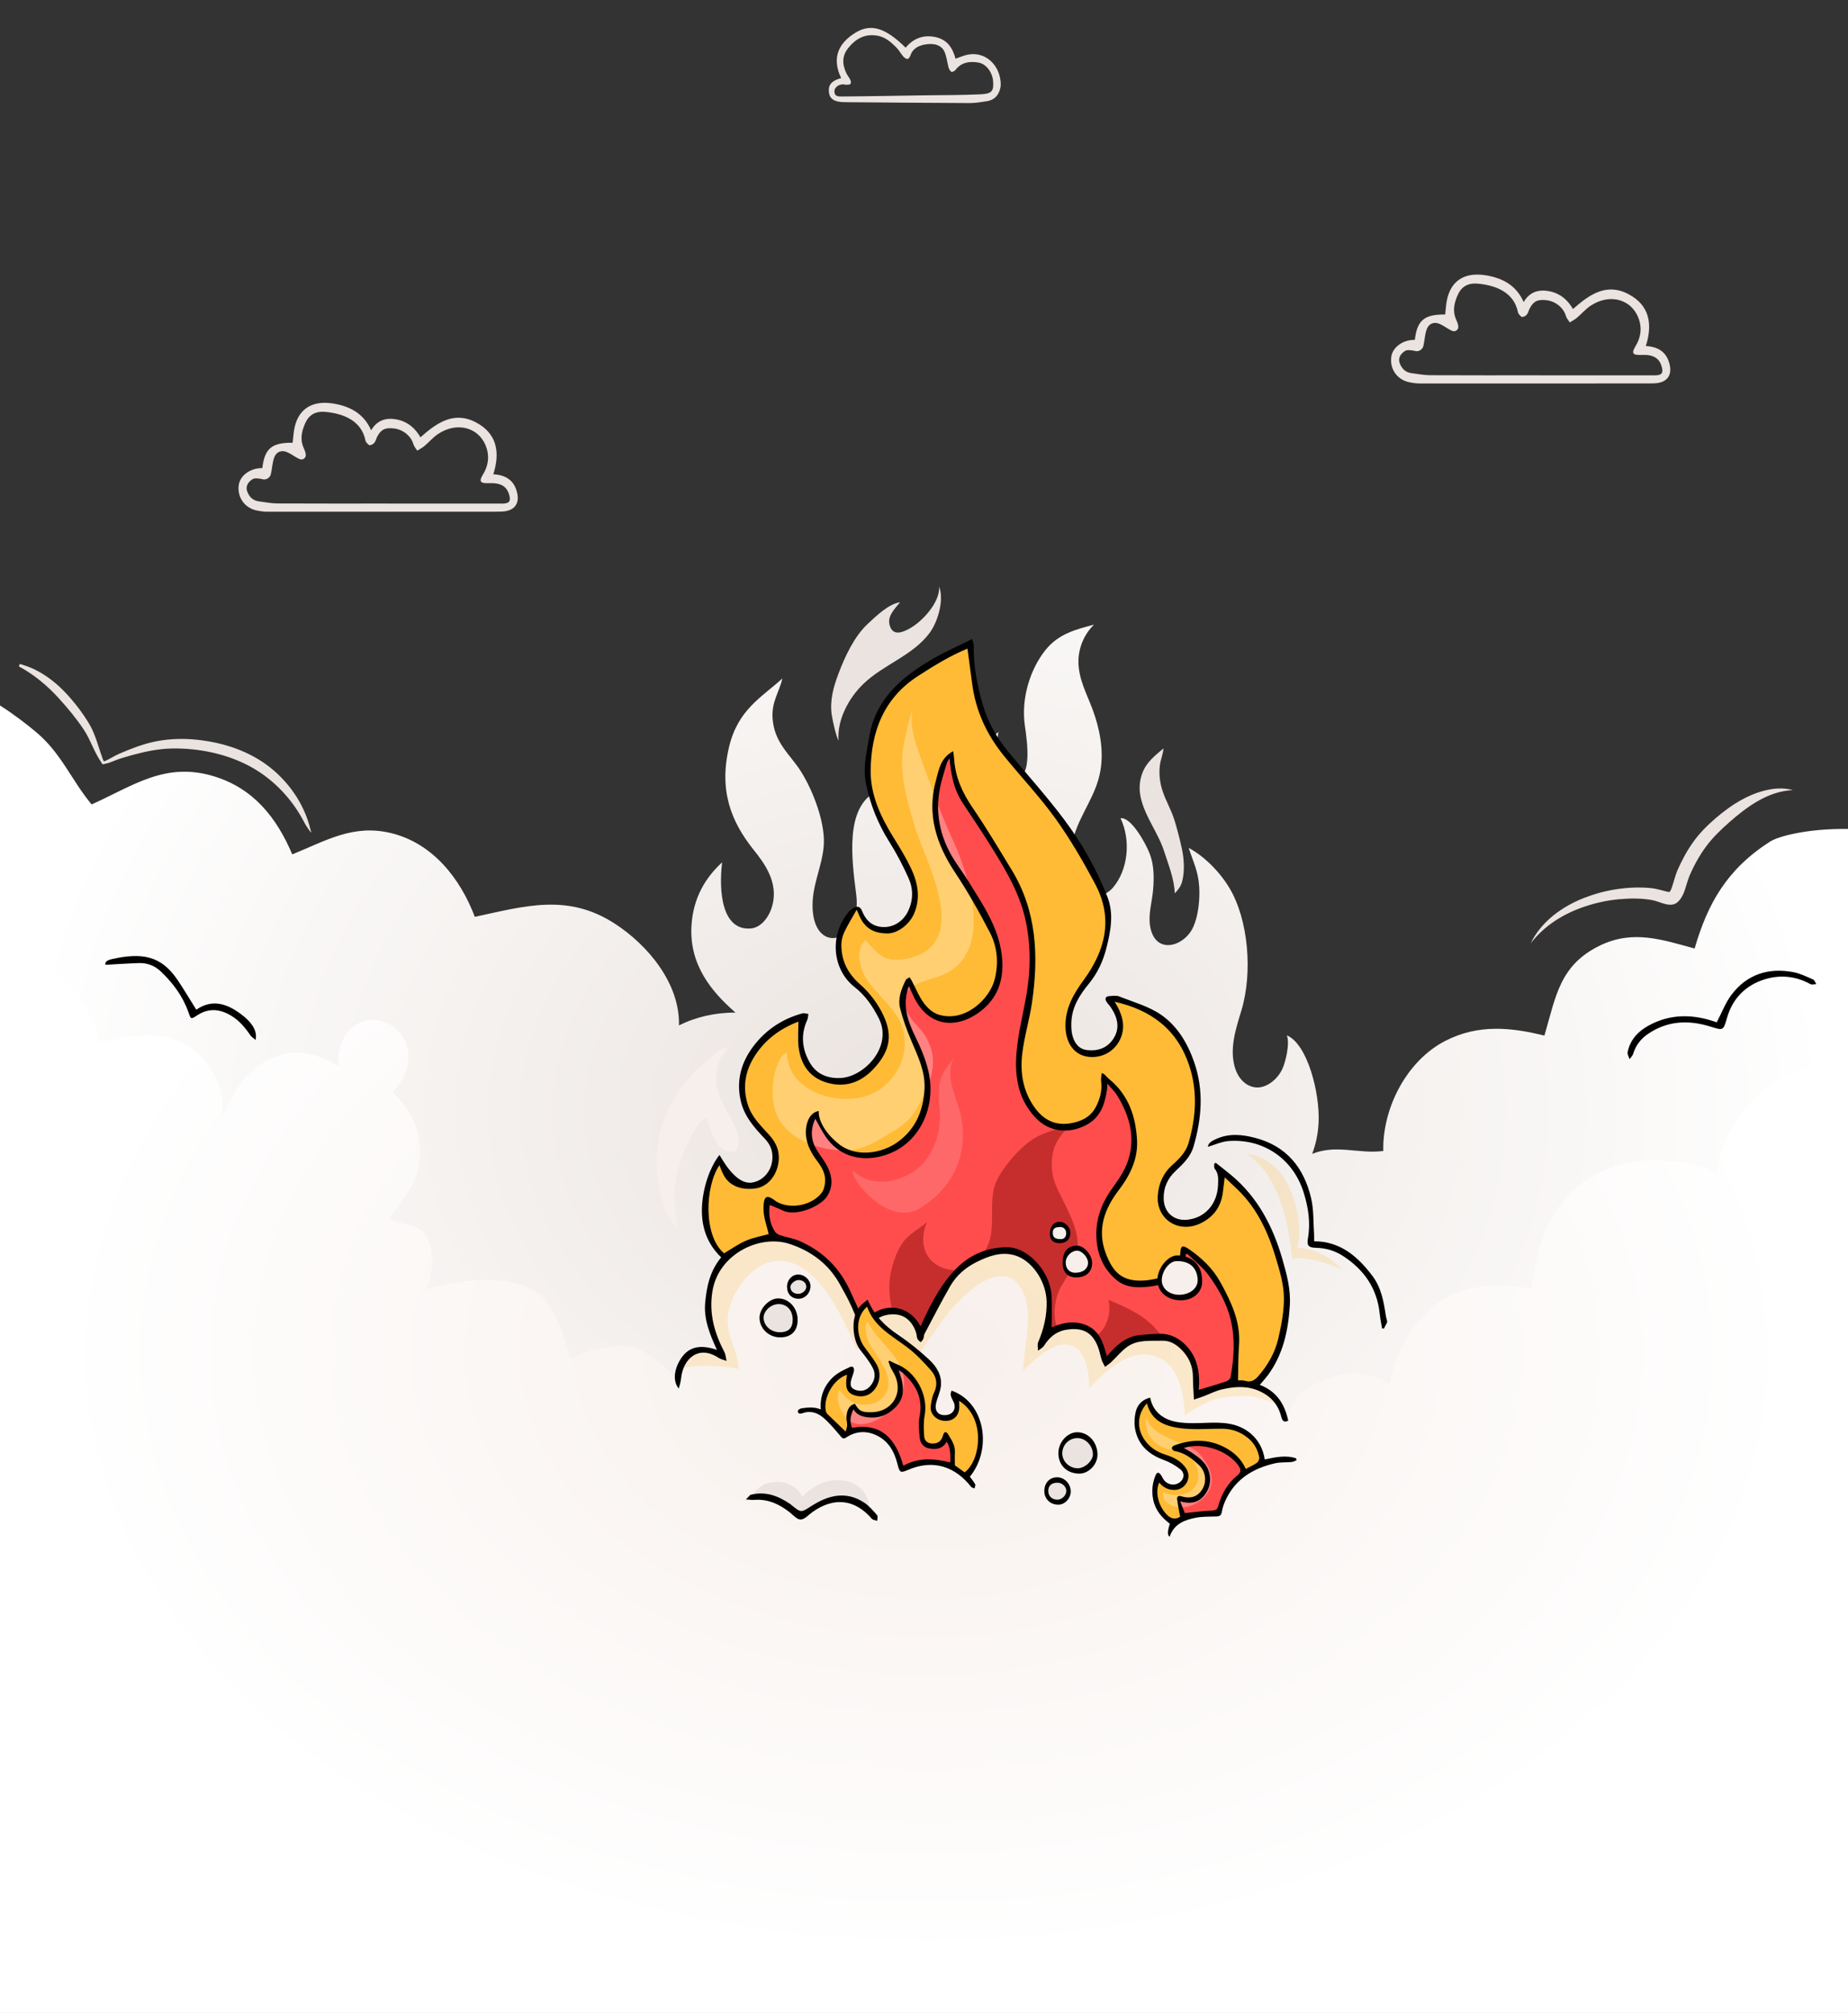 <?xml version="1.0" encoding="UTF-8"?><svg id="OBJECTS" xmlns="http://www.w3.org/2000/svg" xmlns:xlink="http://www.w3.org/1999/xlink" viewBox="0 0 505 550"><rect x="0" y="0" width="505" height="550" fill="#333333" stroke="none"/><defs><radialGradient id="radial-gradient" cx="252.5" cy="303.611" fx="252.5" fy="303.611" r="247.263" gradientTransform="translate(0 67.938) scale(1 .776)" gradientUnits="userSpaceOnUse"><stop offset="0" stop-color="#eae3df"/><stop offset="1" stop-color="#fff"/></radialGradient><radialGradient id="radial-gradient-2" cx="253.166" cy="369.894" fx="253.166" fy="369.894" r="237.144" gradientTransform="translate(0 111.619) scale(1 .698)" gradientUnits="userSpaceOnUse"><stop offset="0" stop-color="#f7efeb"/><stop offset="1" stop-color="#fff"/></radialGradient></defs><path d="M69.818,282.231c-.02.451-.108.869-.343,1.252-.599-1.138-1.225-2.168-2.074-3.144-.72-.828-1.555-1.515-2.357-2.262-.593-.559-1.124-1.192-1.764-1.71-1.333-1.064-3.131-1.017-4.754-1.219-1.01-.121-2.02-.034-3.01.242-.795.229-1.495.485-2.209.909-.236.141-.492.323-.741.391-.337-1.131-.761-2.256-1.3-3.299-.781-1.488-1.838-2.72-2.848-4.06-1.636-2.161-3.185-4.195-5.508-5.663-.714-.458-1.461-.761-2.215-1.131-.781-.37-1.367-.768-2.235-.889-2-.276-4.08-.114-6.047.478-.572.168-1.064.229-1.643.31-.337.047-.64.222-.97.283.734-1.616,2.249-2.835,3.845-3.501,1.232-.512,2.485-1.091,3.798-1.36,1.441-.29,3.01-.202,4.471,0,1.993.283,3.973,1.273,5.683,2.303,1.838,1.098,3.515,2.545,4.653,4.37,1.05,1.683,1.831,3.454,2.363,5.36.182.667.35,1.326.431,2.007.034.276.013.592.114.842,3.683-1.178,8.322-1.576,11.44,1.199,1.549,1.38,3.057,3.562,3.239,5.69.067.828.02,1.778-.02,2.606Z" style="fill:#f7efeb;"/><path d="M495.338,268.798c-.673-.168-1.246-.815-1.872-1.131-.97-.478-1.932-.606-2.983-.761-2.572-.37-5.191-.64-7.79-.175-2.882.512-5.602,2.424-7.669,4.417-1.145,1.111-2.067,2.491-2.862,3.872-.902,1.589-2.155,3.724-2.37,5.555-.377-.922-2.545-1.023-3.394-1.158-1.798-.276-3.528-.963-5.373-1.138-2.572-.236-5.481.667-7.905,1.401-3.676,1.111-5.979,3.899-7.178,7.319-.795-1.205-.781-3.219-.626-4.417.323-2.592,1.609-5.373,3.643-7.077,2.464-2.067,5.218-3.097,8.343-3.73,3.104-.633,7.232-.337,9.662,2.013,1.037-1.656,1.623-3.346,3.057-4.734,1.232-1.199,2.256-2.31,3.764-3.185,1.65-.963,3.469-1.521,5.353-1.818,14.529-2.287,15.631,3.287,16.2,4.747Z" style="fill:#f7efeb;"/><path d="M84.85,226.705c-1.484-6.239-5.093-11.867-9.909-16.066-5.462-4.762-12.336-7.299-19.449-8.305-3.702-.524-7.49-.584-11.195-.051-3.093.445-6.099,1.387-8.993,2.549-.866.348-1.735.689-2.592,1.059-.809.349-1.569.767-2.334,1.203-.327.186-.654.372-.992.538-.164.08-.329.157-.498.226-.099.042-.2.081-.302.117-.186.137-.286.084-.301-.16-.223-.267-.327-.814-.451-1.149-.143-.387-.278-.777-.409-1.168-.32-.949-.616-1.906-.936-2.854-.571-1.69-1.219-3.361-2.141-4.895-1.79-2.979-4.006-5.865-6.384-8.397-2.342-2.494-5.052-4.667-8.108-6.225-.725-.37-1.469-.702-2.232-.986-.363-.135-.729-.259-1.1-.371-.214-.065-.96-.386-1.133-.272-.053.035-.209.479-.2.542.027.19.619.416.821.532.762.437,1.508.903,2.236,1.395,2.891,1.953,5.513,4.297,7.856,6.878,2.425,2.671,4.814,5.544,6.807,8.555,1.868,2.823,2.826,6.143,4.775,8.922.045.065.232.439.323.482.146.069.576-.067.703-.089.833-.148,1.62-.463,2.398-.784,1.604-.662,3.282-1.128,4.954-1.59,3.633-1.004,7.275-1.757,11.057-1.816,7.131-.113,14.74,1.439,21.056,4.818,5.851,3.131,10.694,7.949,14.032,13.67.379.65.739,1.31,1.08,1.981.151.297,1.388,2.285,1.771,2.498l-.211-.786Z" style="fill:#eae3df;"/><path d="M484.137,215.627c-5.767.893-10.968,4.205-15.317,7.954-2.276,1.962-4.41,4.084-6.152,6.54-1.712,2.413-3.129,5.041-4.3,7.756-.522,1.212-.813,2.52-1.231,3.769-.2.597-.385,1.32-.736,1.85-.187.282-.184.275-.542.209-.37-.068-.736-.165-1.098-.265-1.336-.366-2.6-.697-3.988-.808-5.976-.481-12.163.504-17.744,2.663-6.092,2.356-11.849,6.465-14.744,12.47,3.76-4.869,8.987-8.113,14.781-10.056,2.995-1.004,6.093-1.688,9.24-1.982,3.043-.284,6.315-.329,9.328.254,2.139.414,4.97,2.283,6.917.427,1.891-1.803,2.166-4.805,3.145-7.102,1.2-2.812,2.717-5.565,4.537-8.023s4.066-4.604,6.358-6.629c4.793-4.235,10.684-8.523,17.329-8.744-1.869-.553-3.865-.558-5.781-.285Z" style="fill:#eae3df;"/><path d="M483.77,229.926c-11.878,7.568-17.136,17.008-20.685,29.256-8.76-2.384-16.746-5.178-25.715-.889-11.218,5.366-12.187,14.012-15.332,24.684-9.13-2.262-18.079-3.192-27.108,1.454-10.571,5.447-17.183,18.395-16.921,30.071-6.719.876-12.761-1.895-19.431.786.979-2.619,1.633-5.486,1.764-8.786.313-7.875-3.035-21.218-8.695-23.602.878,2.254-.336,7.221-1.172,9.072-1.341,2.971-4.171,5.091-6.693,5.172-2.743.088-5.333-1.972-6.368-5.596-1.483-5.192.373-10.656,1.816-15.425,3.127-10.335,1.944-24.832-3.301-33.541-2.784-4.622-7.099-8.772-11.104-10.899,1.17,3.616,2.619,6.377,2.876,10.564.217,3.539-.235,7.898-1.583,10.961-2.406,5.467-10.378,7.858-11.808.024-.604-3.312.503-6.763.785-10.005.306-3.514.277-6.904-.952-10.04-1.136-2.901-5.101-10.023-7.936-9.601,2.932,6.171,1.974,14.199-2.048,18.923-2.041,2.398-5.573,3.367-8.106,1.976-4.644-2.551-4.108-10.822-2.582-15.999,1.876-6.366,6.045-11.065,7.233-17.892.992-5.702-.256-11.658-2.124-16.715-1.545-4.182-4.001-8.525-3.879-13.449.099-3.998,1.951-7.514,4.236-9.75-4.671,1.28-9.592,2.358-13.267,6.967-4.042,5.068-6.711,13.012-5.607,20.655.655,4.536,2.296,15.724-3.69,14.377-3.858-.868-4.435-8.394-3.522-12.629-4.027,2.417-4.14,11.586-3.505,16.604.76,6.005,3.531,14.37.995,20.204-1.34,3.083-4.016,4.229-6.475,3.651-2.768-.651-4.26-3.573-4.946-7.194-.544-2.867-.381-5.974.189-8.799.224-1.109.778-3.215,1.394-3.543-3.759-.16-6.086,6.15-9.004,8.7-2.26,1.974-5.06,1.971-7.512.461-3.824-2.355-4.352-8.715-4.353-13.908-8.841,4.188-6.887,18.512-5.651,28.296,1.702,13.469-12.016,16.781-11.946,2.729.032-6.414,3.393-12.094,3.09-18.248-.306-6.207-3.408-13.671-6.256-18.204-2.935-4.674-7.389-7.82-7.765-14.737-.238-4.369,1.786-6.853,2.704-10.683-5.785,5.237-12.166,8.552-14.583,18.712-2.807,11.796.477,20.33,6.704,28.11,2.699,3.372,6.217,8.052,5.419,13.747-.582,4.153-3.21,7.515-6.188,7.755-7.866.632-8.802-10.006-7.829-18.073-4.382,4.029-7.964,9.515-8.39,17.523-.568,10.699,5.744,17.935,11.556,23.106.152.135.309.284.468.439-5.481-.05-10.88,1.202-15.431,3.497.303-11.433-8.491-21.991-17.635-27.876-12.888-8.302-24.577-4.693-38.151-1.798-3.979-10.524-11.568-20.173-22.967-22.9-10.336-2.464-17.729,2.114-26.92,5.838-4.208-9.918-10.511-18.032-21.425-21.345-13.298-4.04-22.072,2.613-33.404,7.696-5.508-6.592-8.262-14.019-15.244-19.83C7.353,197.956,3.905,195.243,0,192.765v357.235h505V226.512c-11.07-.155-19.028,2.013-21.23,3.414Z" style="fill:url(#radial-gradient);"/><path d="M229.15,202.355c-.457-5.647,2.822-11.642,6.703-15.41,5.553-5.391,13.586-7.771,18.206-14.039,2.256-3.061,3.983-9.005,2.568-12.651.316,4.324-4.644,9.641-8.108,11.511-1.738.938-4.168,2.02-5.206-.366-1.226-2.815,1.125-4.922,2.648-6.836-3.153.428-6.694,3.918-8.89,5.965-3.62,3.375-6.178,8.868-7.921,13.485-1.399,3.707-2.434,7.368-1.859,11.34.269,1.859,1.316,6.241,1.859,7.003Z" style="fill:#eae3df;"/><path d="M318.125,232.626c-2.235-7.009-8.861-13.541-5.979-21.324,1.138-3.084,3.414-4.754,5.797-6.814-.094,1.502-.774,3.003-.97,4.532-.33,2.478-.013,5.016.808,7.373.922,2.646,2.377,5.131,3.192,7.804.754,2.498,1.441,5.131,1.993,7.683.599,2.781.801,6.087.114,8.868-.357,1.434-1.158,2.424-2.047,3.36-.141-3.926-1.805-8.026-2.909-11.48Z" style="fill:#eae3df;"/><path d="M340.636,315.355s7.824.105,11.875,9.565c4.05,9.46,2.05,16.055,2.05,16.055,0,0,6.795-.106,12.092,5.889,0,0-9.093-4.105-13.589-2.849,0,0-1.009-21.76-12.428-28.66Z" style="fill:#ffbb36; opacity:.2;"/><path d="M198.6,314.504c-3.683-1.3-4.289-6.1-5.609-9.238-1.993,1.279-3.245,3.616-4.323,5.69-1.798,3.474-3.266,7.023-3.878,10.895-.579,3.67-.646,7.501.034,11.171.114.619.343,1.751.68,2.929-.586-.586-1.165-1.05-1.542-1.535-1.252-1.596-1.899-3.414-2.579-5.306-1.582-4.37-2.114-8.962-1.899-13.595.35-7.413,3.266-14.026,7.811-19.803,2.182-2.767,4.666-4.767,7.326-7.03,1.104-.929,2.639-2.464,4.202-2.316-2.168,2.565-3.448,5.905-3.111,9.299.478,4.875,3.811,8.679,5.515,13.164.889,2.343,1.448,7.117-2.626,5.676Z" style="fill:#f7efeb;"/><path d="M456.286,99.71c.672,3.053-.927,4.94-4.296,5.038-.605.018-1.211.028-1.817.028-20.718.008-41.435.019-62.153.008-.956,0-1.931-.132-2.866-.323-3.352-.684-5.402-3.581-4.966-6.937.343-2.642,3.204-4.714,6.44-4.663.636-5.365,2.582-6.979,8.294-6.928.188-1.497.225-3.019.591-4.474,1.25-4.971,4.962-7.141,10.55-6.227,4.754.778,8.391,2.906,10.303,7.306,1.662-2.856,4.242-3.586,7.311-2.894,2.88.649,4.817,2.458,6.164,4.802,4.342-3.822,9.033-7.276,15.113-4.102,6.002,3.134,6.63,8.471,4.798,14.21,3.799.194,5.841,2.013,6.533,5.156ZM452.132,102.565c1.933,0,2.44-.566,1.992-2.258-.653-2.463-2.313-3.46-5.527-3.322-2.425.104-2.855-.435-1.68-2.355,1.343-2.195,1.765-4.54,1.1-6.889-1.66-5.867-7.952-7.818-13.379-4.182-1.385.928-2.459,2.219-3.732,3.29-.575.484-1.287.839-1.937,1.252-.36-.582-.877-1.129-1.052-1.752-.618-2.201-2.784-4.024-5.297-4.316-2.432-.282-3.563.265-4.608,2.268-.279.535-.387,1.163-.756,1.632-.272.346-.835.67-1.284.688-.304.012-.65-.512-.948-.819-.112-.116-.174-.291-.205-.447-1.086-5.494-6.058-7.394-10.951-7.847-2.652-.245-4.445.772-5.444,2.939-1.034,2.242-1.568,4.528-.491,6.909.269.594.527,1.227.576,1.856v.015c.06.842-.752,1.485-1.554,1.224-.17-.055-.334-.119-.487-.198-1.068-.554-2.02-1.312-3.131-1.769-1.682-.693-2.951.122-3.447,1.46-.541,1.458-.571,3.062-.926,4.583-.002.007-.003.014-.005.021-.244,1.013-1.344,1.645-2.342,1.347-.118-.035-.237-.064-.359-.083-.736-.118-1.705-.267-2.24.049-1.276.751-2.033,1.99-1.527,3.36.497,1.346,1.429,2.527,3.243,2.743,1.665.198,3.33.553,4.997.562,9.992.053,19.984.026,29.977.026,0,.005,0,.009,0,.014,10.476,0,20.952-.002,31.428.001Z" style="fill:#eae3df;"/><path d="M229.854,21.34c-2.663-5.629-.656-9.595,3.931-12.415,4.223-2.596,8.227-1.309,13.701,4.106,1.99-2.433,4.683-3.584,7.996-2.932,3.464.682,4.878,3.109,5.632,5.942.807-.292,1.587-.603,2.389-.859,4.667-1.493,8.521,1.454,9.602,5.388.296,1.079.488,2.278.276,3.351-.368,1.866-1.447,3.402-3.795,3.748-1.489.219-2.995.5-4.492.495-11.098-.041-22.195-.147-33.293-.234-.507-.004-1.014-.004-1.52-.028-2.255-.105-3.447-.863-3.708-2.345-.365-2.073.4-3.25,2.613-4.019.185-.064.378-.113.668-.199ZM252.782,26.047c5.063-.07,10.132-.041,15.186-.277,3.114-.145,3.639-.911,3.406-3.641-.2-2.35-1.843-4.642-3.941-5.024-2.515-.458-4.821-.041-6.388,2.081-.196.266-.957.543-1.075.446-.358-.296-.631-.75-.753-1.183-.411-1.464-.512-3.035-1.163-4.4-.826-1.73-2.829-2.373-5.497-1.85-1.76.345-3.241,1.229-3.77,2.985-.111.367-.52.922-.801.926-.388.006-.881-.362-1.159-.687-.705-.823-1.215-1.792-1.985-2.557-1.457-1.447-3.034-2.826-5.322-3.156-3.452-.497-5.832,1.071-7.714,3.4-1.808,2.238-1.652,4.639-.44,7.051.288.573.743,1.082,1.007,1.662.151.332.236.846.049,1.097-.163.219-.748.222-1.152.249-.29.019-.591-.122-.885-.119-1.339.016-2.431.941-2.373,2,.076,1.375,1.123,1.319,2.272,1.313,5.878-.033,20.878-.294,22.499-.316Z" style="fill:#eae3df;"/><path d="M141.34,134.752c.672,3.053-.927,4.94-4.296,5.038-.605.018-1.211.028-1.817.028-20.718.008-41.435.019-62.153.008-.956,0-1.931-.132-2.866-.323-3.352-.684-5.402-3.581-4.966-6.937.343-2.642,3.204-4.714,6.44-4.663.636-5.365,2.582-6.979,8.294-6.928.188-1.497.225-3.019.591-4.474,1.25-4.971,4.962-7.141,10.55-6.227,4.754.778,8.391,2.906,10.303,7.306,1.662-2.856,4.242-3.586,7.311-2.894,2.88.649,4.817,2.458,6.164,4.802,4.342-3.822,9.033-7.276,15.113-4.102,6.002,3.134,6.63,8.471,4.798,14.21,3.799.194,5.841,2.013,6.533,5.156ZM137.187,137.607c1.933,0,2.44-.566,1.992-2.258-.653-2.463-2.313-3.46-5.527-3.322-2.425.104-2.855-.435-1.68-2.355,1.343-2.195,1.765-4.54,1.1-6.889-1.66-5.867-7.952-7.818-13.379-4.182-1.385.928-2.459,2.219-3.732,3.29-.575.484-1.287.839-1.937,1.252-.36-.582-.877-1.129-1.052-1.752-.618-2.201-2.784-4.024-5.297-4.316-2.432-.282-3.563.265-4.608,2.268-.279.535-.387,1.163-.756,1.632-.272.346-.835.67-1.284.688-.304.012-.65-.512-.948-.819-.112-.116-.174-.291-.205-.447-1.086-5.494-6.058-7.394-10.951-7.847-2.652-.245-4.445.772-5.444,2.939-1.034,2.242-1.568,4.528-.491,6.909.269.594.527,1.227.576,1.856v.015c.06.842-.752,1.485-1.554,1.224-.17-.055-.334-.119-.487-.198-1.068-.554-2.02-1.312-3.131-1.769-1.682-.693-2.951.122-3.447,1.46-.541,1.458-.571,3.062-.926,4.583-.002.007-.003.014-.005.021-.244,1.013-1.344,1.645-2.342,1.347-.118-.035-.237-.064-.359-.083-.736-.118-1.705-.267-2.24.049-1.276.751-2.033,1.99-1.527,3.36.497,1.346,1.429,2.527,3.243,2.743,1.665.198,3.33.553,4.997.562,9.992.053,19.984.026,29.977.026,0,.005,0,.009,0,.014,10.476,0,20.952-.002,31.428.001Z" style="fill:#eae3df;"/><path d="M505,290.56v259.44H0v-291.673c13.682,1.656,22.961,12.457,27.472,26.489,7.642-1.468,15.123-3.636,22.496.215,7.656,3.993,11.393,11.79,11.016,20.247,5.104-14.463,17.527-22.94,31.552-13.871-.869-7.925,4.627-14.037,11.347-12.461,7.602,1.771,11.197,11.534,3.412,19.524,5.461,5.023,8.396,11.824,7.265,19.345-.949,6.35-4.949,10.464-8.363,15.359,5.669,2.141,10.208.694,11.662,8.437.788,4.181-.081,7.009-1.535,10.746,8.807-2.491,23.176-4.902,31.196,1.401,3.878,3.05,7.474,12.82,8.067,17.54,4.861-2.222,13.016-4.915,18.47-2.788,2.788,1.091,6.848,3.818,9.299,6.868.061.074.121.148.175.222,1.064,1.374,1.798,2.808,1.926,4.181,0,0-.296-2.855.586-5.71.539-1.751,1.528-3.501,3.299-4.585,4.653-2.848,7.642.768,7.642.768,0,0-4.316-5.979-3.387-14.234.936-8.262,4.356-13.958,10.47-16.18,6.107-2.222,13.81-3.225,23.19,6.72,4.235,4.498,8.679,17.305,8.679,17.305,0,0,1.744-5.568,7.885-5.528,6.141.04,7.535,6.572,7.535,6.572,0,0,5.555-12.78,8.679-15.487,3.124-2.707,7.636-9.164,17.359-7.225,9.723,1.946,10.901,14.234,7.71,23.331,0,0,4.498-4.855,11.137-2.491,6.639,2.357,5.609,9.103,5.609,9.103,0,0,4.983-7.925,15.817-6.612,10.834,1.32,8.901,15.655,8.901,15.655,0,0,7.003-4.888,15.264-2.525,4.107,1.172,6.363,3.495,7.588,5.535,1.239,2.067,1.434,3.838,1.434,3.838.801-.572,2.7-5.461,4.276-6.976,2.249-2.155,4.861-3.306,7.73-4.383,5.434-2.04,12.073-1.946,16.88,1.461,1.697-9.709,8.37-20.927,17.958-24.745,6.774-2.693,14.059-2.559,20.853-1.225,1.205-11.393,4.734-23.217,15.379-29.936,6.249-3.946,13.925-5.831,21.324-5.07,4.229.438,10.693.801,13.918,3.804,1.077-13.056,11.898-25.573,24.139-29.277,3.777-1.138,7.77-1.508,11.689-1.124Z" style="fill:url(#radial-gradient-2);"/><path d="M349.42,384.194c-1.697-1.124-4.04-1.879-5.845-2.33-2.956-.741-6.255-.391-9.238.034-4.464.64-6.841,2.559-10.612,4.808-.067-5.016-1.353-12.558-6.181-15.251-7.602-4.235-15.137,2.7-19.809,7.844-.209-3.414-.619-9.077-3.865-11.137-4.801-3.037-11.097,3.32-14.288,6.336.209-6.848,3.266-16.2-.586-22.55-3.407-5.616-9.413-2.929-13.494.397-3.569,2.902-6.592,6.282-9.11,10.127-1.757,2.687-5.292,6.605-5.764,9.743-.761-2.687-3.097-6.733-5.481-8.188-4.336-2.653-8.78,1.239-11.056,4.801-3.656-8.706-11.709-27.324-24.045-23.876-5.366,1.502-10.214,8.659-11.07,13.985-.875,5.488,2.734,9.992,2.875,15.137-2.613-.512-11.029-1.677-15.81,0,.539-1.751,1.528-3.501,3.299-4.585,4.653-2.848,7.642.768,7.642.768,0,0-4.316-5.979-3.387-14.234.936-8.262,4.356-13.958,10.47-16.18,6.107-2.222,13.81-3.225,23.19,6.72,4.235,4.498,8.679,17.305,8.679,17.305,0,0,1.744-5.568,7.885-5.528,6.141.04,7.535,6.572,7.535,6.572,0,0,5.555-12.78,8.679-15.487,3.124-2.707,7.636-9.164,17.359-7.225,9.723,1.946,10.901,14.234,7.71,23.331,0,0,4.498-4.855,11.137-2.491,6.639,2.357,5.609,9.103,5.609,9.103,0,0,4.983-7.925,15.817-6.612,10.834,1.32,8.901,15.655,8.901,15.655,0,0,7.003-4.888,15.264-2.525,4.107,1.172,6.363,3.495,7.588,5.535Z" style="fill:#ffbb36; opacity:.2;"/><path d="M204.928,408.976c.836.031,1.69-.334,2.545-.379,1.228-.065,2.219.287,3.337.7,1.904.702,3.756,1.477,5.343,2.79.842.696,1.902,1.709,2.507,2.618.798-.596,1.412-1.56,2.225-2.205,1.058-.839,2.279-1.664,3.601-1.999,1.997-.507,4.21-.711,6.275-.619,2.703.12,4.855,1.8,6.616,3.556.347-.289.229-.614.194-1.028-.091-1.079-.172-2.342-.637-3.326-1.003-2.122-2.97-3.668-5.211-4.263-4.684-1.243-9.189.732-12.446,4.141-2-3.627-5.753-4.729-9.601-3.641-1.304.369-2.238,1.078-3.153,2.064-.433.467-.915,1.512-1.594,1.591Z" style="fill:#eae3df;"/><path d="M351.406,359.846c-.202,10.154-8.76,18.732-8.76,18.732-1.71-.384-3.414-.492-5.043-.424-6.073.269-11.036,3.03-11.036,3.03,0,0-.04-2.323,0-4.929s-3.38-10.955-12.261-10.787c-8.875.162-12.457,6.673-12.457,6.673,0,0-.121-8.019-6.881-9.487-6.578-1.421-10.066,3.198-10.255,3.447.108-.283,1.858-5.09,1.744-10.935-.121-6.026-4.114-10.39-7.615-12.221-3.501-1.831-9.198-1.407-15.675,3.299-6.484,4.713-12.261,18.328-12.261,18.328,0,0-1.993-5.865-7.083-6.235-5.09-.364-8.188,5.09-8.188,5.09,0,0-3.663-9.198-5.656-13.191-1.993-3.993-10.342-11.851-18.611-11.729-.168,0-.33.007-.492.02-7.972.296-12.78,4.989-12.78,4.989,0,0-5.542-5.05-5.663-13.642s4.154-12.706,4.154-12.706c0,0,3.138,6.841,8.181,6.841s6.922-4.841,7.009-8.06c.081-3.219-5.744-8.309-7.986-12.948-2.235-4.646-1.872-11.608,3.017-17.513,4.882-5.905,12.537-7.656,12.537-7.656-2.195,2.565-2.437,15.924,5.986,17.143,8.43,1.225,13.036-1.67,15.433-7.575,2.404-5.898-.896-14.005-7.083-18.443-6.188-4.437-5.454-12.039-3.34-16.328,2.114-4.296,3.993-4.437,3.993-4.437,0,0,2.074,6.067,8.43,5.986,6.35-.081,7.656-7.764,6.841-11.77-.821-4.006-10.383-19.991-11.278-22.967-.896-2.969-3.831-15.924,3.461-27.243,7.285-11.319,23.291-16.207,23.291-16.207,0,0,.081,3.178,1.508,13.399,1.421,10.221,9.932,19.668,16.039,26.018,6.114,6.356,16.248,22.887,18.773,29.324,2.525,6.43.774,16.975-2.969,21.048-3.75,4.074-5.461,8.39-6.558,13.278-1.097,4.882,2.848,12.457,10.423,8.019,7.575-4.437.855-14.005.855-14.005,9.204-.04,21.338,10.012,23.169,20.463,1.838,10.443.088,20.011-2.316,21.964-2.404,1.959-5.38,5.05-6.801,9.164-1.428,4.114.694,12.255,9.568,8.875,8.875-3.38,6.43-13.803,6.43-13.803,6.356,3.582,12.059,13.319,14.578,19.102,2.525,5.777,3.831,10.854,3.629,21.008Z" style="fill:#ffbb36;"/><path d="M337.885,374.572c-.067,1.03-.141,2.276-.283,3.582-6.073.269-11.036,3.03-11.036,3.03,0,0-.04-2.323,0-4.929.034-2.202-2.397-8.491-8.497-10.289-1.124-.343-2.377-.525-3.764-.498-8.875.162-12.457,6.673-12.457,6.673,0,0-.061-3.993-2.471-6.855-1.003-1.199-2.417-2.202-4.41-2.633-2.417-.525-4.417-.229-5.986.37-2.714,1.017-4.148,2.922-4.269,3.077.108-.283,1.858-5.09,1.744-10.935-.121-6.026-4.114-10.39-7.615-12.221-2.579-1.347-6.343-1.475-10.74.431-1.569.68-3.225,1.629-4.936,2.868-.29.209-.579.444-.869.687-6.121,5.225-11.393,17.641-11.393,17.641,0,0-1.98-5.831-7.036-6.228-.013-.007-.034-.007-.047-.007-5.09-.364-8.188,5.09-8.188,5.09,0,0-3.663-9.198-5.656-13.191-1.993-3.993-10.342-11.851-18.611-11.729-.168,0-.33.007-.492.02-.842-3.219-1.569-8.713-.848-10.565,1.576,1.939,4.606,2.929,6.774,2.424,4.255-.99,9.144-1.246,9.501-6.7.404-6.121-10.073-14.174-3.003-19.708.626,1.064.673,2.559,1.374,3.724.714,1.199,1.636,2.384,2.66,3.313,2.182,1.993,4.457,3.791,7.42,4.175,2.397.316,4.747.848,7.077-.02,2.916-1.084,5.515-2.815,7.333-5.387,3.373-4.767,4.659-11.258,3.798-16.793-.768-4.902-4.215-9.548-5.582-14.261-.673-2.316-1.111-7.642,1.071-10.033.175,1.65,1.461,3.67,2.363,5.05,1.468,2.235,3.454,3.993,6.208,4.424,6.646,1.05,13.298-3.643,15.594-9.784,2.195-5.885-1.023-12.389-3.818-17.507-1.347-2.471-2.276-5.515-3.737-7.925-1.32-2.168-3.367-3.643-4.693-5.797-1.434-2.343-2.552-5.111-3.697-7.622-3.414-7.461-2-17.493,3.084-23.816,0,4.882,2.303,8.457,4.444,12.874,1.582,3.272,3.717,6.201,5.744,9.204,2.66,3.946,4.599,8.262,7.016,12.322,6.1,10.262,6.215,21.345,4.033,33.209-1.852,10.073-5.555,24.267,3.414,32.509,1.488,1.374,3.623,2.06,5.851,2.148.518.02,1.037.007,1.555-.04,2.855-.242,5.676-1.427,7.366-3.414,1.306-1.535,2.087-3.515,2.188-5.508.054-1.118.094-2.996,0-4.505,1.38,1.71,3.468,2.666,4.545,4.707.902,1.704,1.562,3.535,2.195,5.346.943,2.7,1.798,5.818,1.724,8.888-.168,6.619-5.42,11.804-8.087,17.493-1.3,2.788-1.704,4.861-.828,7.858,1.077,3.69,1.932,9.332,6.148,10.672,3.926,1.252,8.295,1.219,11.952-.741,1.737-.936,6.04-5.4,4.047-7.797,4.377,2.808,8.76,6.875,11.076,11.905,3.165,6.875,4.249,13.898,3.75,21.722Z" style="fill:#ff4d4d;"/><path d="M262.297,346.931c-6.121,5.225-11.393,17.641-11.393,17.641,0,0-1.98-5.831-7.036-6.228-.842-3.32-1.03-6.908-.673-9.285.458-3.05,1.65-6.902,3.454-9.46,1.771-2.505,4.484-3.771,6.666-5.649-2.054,4.7-1.219,10.41,4.343,12.484,1.636.606,3.198.741,4.639.498Z" style="fill:#c62e2e;"/><path d="M294.469,339.276c.296,4.754-1.872,7.925-4.276,11.851-1.939,3.165-2.714,8.376-1.212,11.898-2.714,1.017-4.148,2.922-4.269,3.077.108-.283,1.858-5.09,1.744-10.935-.121-6.026-4.114-10.39-7.615-12.221-2.579-1.347-6.343-1.475-10.74.431,1.441-1.771,2.404-4.006,2.74-6.316.552-3.838-.088-7.851.619-11.635.646-3.468,3.158-6.7,5.427-9.319,2.336-2.693,4.821-4.868,8.114-6.262,1.69-.714,3.515-1.225,5.252-1.858.795-.29,1.576-.606,2.316-.976-.263.33-.512.64-.761.936-2.458,3.01-4.027,4.734-4.33,8.969-.33,4.666.997,7.009,2.996,11.056,1.717,3.461,3.744,7.386,3.993,11.305Z" style="fill:#c62e2e;"/><path d="M318.069,365.966c-1.124-.343-2.377-.525-3.764-.498-8.875.162-12.457,6.673-12.457,6.673,0,0-.061-3.993-2.471-6.855,3.037-2.182,4.41-6.464,3.501-10.113,3.919,1.623,7.972,3.367,11.231,6.222,1.522,1.333,2.855,2.882,3.959,4.572Z" style="fill:#c62e2e;"/><path d="M257.308,266.529c-4.276,1.737-11.352,2.101-9.851,8.72.471,2.094,2.222,4.04,3.629,5.555,1.562,1.683,2.559,3.387,3.306,5.656,1.899,5.744-1.306,12.181-4.188,16.995-2.33,3.892-5.71,5.313-9.447,7.642-2.942,1.838-5.959,3.118-9.481,3.245-7.312.276-17.116-3.299-19.446-10.895-1.118-3.643-.902-8.363.411-11.931.451-1.219,1.34-3.609,2.788-3.825.209,9.743,11.682,13.85,19.917,12.255,10.012-1.932,15.911-13.945,9.878-22.738-2.249-3.286-5.319-5.919-7.656-9.137-2.02-2.781-3.71-8.39-.7-11.117,1.879,1.73,3.508,4.242,6.195,5.037,2.485.741,6.168-.027,8.457-1.05,13.197-5.858,1.609-26.011-1.077-34.899-2.256-7.454-4.734-15.877-2.875-23.674.505-2.114,1.104-5.4,2.114-8.174-.162,1.178-.215,2.417-.101,3.771.242,2.828,1.023,5.232,1.98,7.865,2.875,7.898,5.582,15.803,9.097,23.445,4.727,10.275,11.581,31.35-2.949,37.256Z" style="fill:#fff; opacity:.3;"/><path d="M233.111,319.852c5.735,5.661,16.085,2.76,20.339-3.494,2.708-3.982,3.682-8.421,3.342-13.181-.192-2.699-.575-5.66.27-8.274.822-2.542,2.269-4.07,3.898-6.037-3.068,4.289.066,10.253,1.323,14.731,1.482,5.28,2.622,18.05-10.793,26.506-8.532,5.378-19.293-7.892-18.379-10.25Z" style="fill:#fff; opacity:.15;"/><path d="M379.053,361.312c-.29.574-.58,1.148-.87,1.723l-.507-.046c-.221-1.355-.512-2.702-.652-4.065-.708-6.873-4.249-11.942-9.918-15.665-2.248-1.476-4.73-2.236-7.425-2.295-2.087-.046-2.624-.566-2.265-2.604.746-4.229.117-8.323-1.113-12.342-2.933-9.588-11.267-14.913-20.545-14.238-1.92.14-3.785,1.033-5.688,1.583.118-1.129,1.188-1.644,2.254-2.13,3.536-1.612,7.108-1.257,10.743-.297,8.578,2.265,13.264,8.209,15.213,16.436.764,3.224.586,6.671.822,10.018.039.559.006,1.122.006,1.784,7.183.012,11.921,4.18,15.907,9.43,2.411,3.176,3.12,7.041,3.683,10.903.072.493.235.974.356,1.46v.344Z"/><path d="M205.03,408.473c4.093-1.095,7.627.249,10.947,2.521.094.064.174.148.263.221,2.703,2.21,2.647,2.123,5.528.276,4.606-2.953,9.44-4.172,14.415-.888,1.347.889,2.431,2.209,3.516,3.436.254.287.023,1.001.016,1.519-.494-.174-1.159-.201-1.457-.545-4.649-5.379-10.324-6.046-16.233-1.859-1.06.751-2.113,2.008-3.213,2.056-.978.043-2.049-1.224-3.023-1.986-2.827-2.214-5.901-3.657-9.605-3.39-.775.056-1.564-.075-2.347-.12.398-.413.795-.826,1.193-1.24Z"/><path d="M265.643,174.621c.259.924.458,1.292.449,1.655-.126,5.652.963,11.141,2.542,16.502,1.382,4.692,3.826,8.919,6.949,12.707,5.059,6.136,10.413,12.047,15.174,18.403,4.868,6.501,8.917,13.57,11.868,21.189,1.788,4.616.893,9.244-.24,13.814-.901,3.635-2.423,6.98-4.847,9.927-2.527,3.072-4.647,6.414-4.772,10.585-.036,1.185-.006,2.423.297,3.555.546,2.038,1.729,3.716,3.999,3.975,2.846.325,5.394-.481,7.081-2.948,2.026-2.962,1.281-5.859-.52-8.634-.372-.574-.89-1.055-1.249-1.636-.521-.845-.292-1.466.752-1.529.912-.055,1.933-.225,2.731.092,3.864,1.537,8.045,2.677,11.403,4.989,4.427,3.048,7.226,7.695,9.033,12.858,2.724,7.781,2.118,15.515-.16,23.23-.807,2.734-2.812,4.677-4.837,6.566-2.204,2.055-3.364,4.539-3.304,7.612.072,3.656,2.666,6.08,6.323,5.766,4.901-.421,8.34-4.238,8.535-9.51.057-1.536.211-3.088-.91-4.425-.244-.291-.095-.911-.127-1.379.134-.086.268-.171.403-.257,1.444,1.146,2.917,2.259,4.329,3.445,7.141,5.998,11.252,13.849,13.822,22.64,1.236,4.229,2.383,8.46,2.099,12.945-.429,6.785-1.806,13.261-5.906,18.887-.669.918-1.452,1.753-2.295,2.763,4.536,1.728,6.799,5.209,7.769,9.783-1.378.701-1.705-.26-1.95-1.218-.912-3.569-3.251-5.835-6.585-7.132-3.2-1.245-6.493-.92-9.715-.152-1.697.404-3.289,1.242-4.935,1.866-.721.273-1.46.502-2.586.885-.105-2.237-.27-4.151-.267-6.065.004-3.166-1.178-5.768-3.439-7.938-1.427-1.369-3.071-2.149-5.085-2.087-3.192.098-6.54-.345-9.33,1.595-1.662,1.156-2.966,2.821-4.461,4.225-.521.489-1.13.884-1.699,1.322-.307-.61-.687-1.196-.904-1.836-.328-.967-.5-1.986-.813-2.959-1.47-4.57-4.373-6.188-9.12-5.298-2.716.509-4.446,2.146-5.87,4.346-.363.56-1.072.897-1.622,1.336.003-.782-.231-1.663.05-2.328,1.507-3.57,2.411-7.246,2.306-11.133-.153-5.637-4.096-11.378-8.918-12.667-3.638-.972-7.02.304-10.229,1.898-2.984,1.482-5.493,3.643-7.158,6.522-2.485,4.298-4.743,8.728-7.069,13.116-.203.383-.14.9-.311,1.308-.15.356-.457.645-.694.964-.31-.292-.74-.529-.9-.888-.226-.506-.206-1.116-.373-1.657-.912-2.954-2.951-4.812-5.455-5.026-3.278-.279-5.814.906-7.496,3.779-.202.345-.336.731-.555,1.062-.252.38-.564.72-.85,1.077-.325-.4-.848-.757-.944-1.206-1.021-4.766-3.289-8.991-5.655-13.17-3.085-5.448-7.826-8.932-13.665-10.842-8.07-2.64-19.368,2.701-21.048,12.914-.998,6.069.53,11.397,3.253,16.627.375.721.411,1.619.604,2.434-.752-.282-1.589-.435-2.241-.868-5.417-3.596-9.659.306-10.183,5.618-.09.909-.438,2.164-.643,2.804-1.754-2.085-1.23-5.507.705-8.349,2.064-3.03,5.109-3.785,9.718-2.229-1.905-4.209-3.607-8.276-3.201-12.85.4-4.508,1.35-8.798,4.378-12.42-5.082-4.858-5.984-11.109-4.829-17.455,1.136-6.241,3.833-9.989,4.379-10.506.463.61,4.166,8.043,8.702,7.539,2.869-.319,5.231-2.771,5.668-5.808.354-2.461-.315-4.438-2.031-6.235-2.891-3.028-5.655-6.158-6.585-10.454-1.226-5.661.26-10.632,3.747-15.096,3.392-4.343,7.814-7.179,13.107-8.651.504-.14,1.113.096,1.673.158-.099.548-.091,1.145-.315,1.635-1.837,4.014-1.439,7.951.687,11.65,1.817,3.161,4.847,4.392,8.435,4.214,6.455-.321,14.407-8.597,10.391-16.407-1.677-3.262-3.671-6.179-6.59-8.456-5.874-4.579-7.092-13.832-1.685-20.438.355-.434.828-.803,1.309-1.098,1.066-.653,1.908-.557,2.432.762.92,2.313,2.434,3.987,5.061,4.334,3.188.421,6.161-1.34,7.577-4.412,1.382-2.997,1.353-6.068.037-8.973-1.503-3.317-3.181-6.589-5.121-9.667-3.219-5.107-5.435-10.57-6.55-16.467-.791-4.185.269-8.254.956-12.376,1.703-10.233,8.644-16.179,16.879-21.051,3.506-2.074,7.274-3.705,11.231-5.693ZM260.469,205.25c.1.63.226,1.578.269,2.204.335,4.933,2.253,9.179,5.042,13.251,3.774,5.511,7.184,11.275,10.669,16.98,6.919,11.326,7.406,23.686,5.55,36.338-.686,4.674-2.107,9.249-2.657,13.932-.609,5.19.211,10.239,3.394,14.677,2.436,3.397,5.665,5.002,9.788,4.31,2.746-.46,5.301-1.579,6.766-4.168,1.288-2.275,1.941-4.733,1.604-7.403-.089-.705.106-1.445.171-2.169.712.252.931.556,1.186.827.313.332.638.659.989.95,5.184,4.293,7.116,10.117,7.474,16.526.291,5.211-1.923,9.674-5.015,13.725-3.93,5.148-5.92,10.745-3.567,17.126,1.974,5.355,4.55,7.84,10.329,7.56.968-.047,1.938-.201,2.892-.386,3.725-.721,7.015-3.986,7.175-7.079.107-2.066.601-2.341,2.361-1.131,3.524,2.423,6.547,5.284,8.651,9.124,2.942,5.37,5.519,10.766,5.045,17.142-.235,3.16-.192,6.341-.276,9.585.58.032,1.3-.059,1.933.133,1.546.469,2.586-.096,3.589-1.248,2.643-3.032,4.609-6.482,5.498-10.344.864-3.751,1.616-7.652,1.515-11.464-.094-3.526-1.163-7.085-2.192-10.513-2.074-6.911-5.033-13.397-10.313-18.558-1.152-1.126-2.338-2.218-3.659-3.469-.193,1.57-.344,2.76-.485,3.95-.466,3.951-2.473,6.822-6.048,8.578-5.986,2.94-12.197-1.013-11.767-7.515.22-3.324,1.504-6.179,4.028-8.434,1.892-1.69,3.685-3.49,4.406-6.016,2.016-7.061,2.517-14.108.122-21.236-3.313-9.857-10.466-15.091-20.336-17.313.336.584.68,1.111.954,1.671,1.101,2.252,1.764,4.556,1.089,7.106-1.098,4.144-4.927,6.784-9.22,6.274-3.754-.446-6.096-3.598-6.259-7.972-.189-5.081,2.112-9.103,4.962-12.993,5.921-8.084,8.142-16.788,3.232-26.085-3.277-6.206-6.828-12.337-10.914-18.029-4.362-6.077-9.573-11.539-14.275-17.382-4.571-5.68-7.538-12.122-8.498-19.412-.421-3.196-.854-6.391-1.291-9.661-4.748,1.937-9.102,4.637-13.439,7.427-9.504,6.113-12.926,15.362-13.017,25.947-.057,6.605,2.76,12.628,6.253,18.245,1.686,2.71,3.367,5.448,4.737,8.322,1.889,3.965,2.706,8.111.9,12.414-1.259,3-4.541,5.498-7.32,5.467-4.086-.044-6.404-1.625-7.901-5.383-.111-.278-.246-.547-.493-1.095-1.214,2.162-2.397,4.052-3.348,6.052-.499,1.05-.82,2.29-.831,3.447-.039,4.422,1.737,7.914,5.127,10.906,2.304,2.033,4.341,4.61,5.786,7.322,3.299,6.192,2.615,10.711-2.168,15.809-3.399,3.623-7.669,5.164-12.635,3.733-4.813-1.386-7.169-4.944-7.794-9.663-.299-2.257-.051-4.586-.051-7.035-5.043,1.924-9.105,4.933-11.971,9.439-2.667,4.194-3.367,8.697-1.79,13.455,1.079,3.256,3.514,5.592,5.744,8.035,2.056,2.252,3.045,4.716,2.523,7.824-.586,3.487-2.968,6.398-6.321,6.842-4.095.543-7.339-.922-8.755-3.937-.414-.757-.67-1.6-1.012-2.436-3.986,5.875-4.422,19.312,1.266,24.091,2.017-1.189,3.889-2.56,5.969-3.444,2.095-.89,4.397-1.296,6.225-1.808-.489-2.175-1.379-4.414-1.415-6.667-.07-4.348,1.15-4.04,3.502-2.246.046.035.092.07.142.098,3.828,2.118,9.609.985,12.27-2.499.487-.637.717-1.545.85-2.362.388-2.375-.61-4.319-2.008-6.164-1.97-2.601-3.427-5.4-3.151-8.841.214-2.684,1.579-4.716,3.498-4.94-.158,1.24.534,5.23,5.887,9.337,4.808,3.36,11.398,2.131,15.514-.763,4.987-3.507,7.161-8.578,7.485-14.571.261-4.827-1.809-8.961-3.602-13.223-1.208-2.87-2.294-5.825-3.056-8.838-.682-2.698.33-5.295,1.533-7.73.169-.342.676-.516,1.027-.768.201.305.428.595.598.916,1.088,2.056,1.956,4.27,3.314,6.127.963,1.318,2.426,2.64,3.935,3.128,7.161,2.318,14.097-4.12,15.467-9.723,1.043-4.266.728-8.67-1.288-12.565-2.911-5.623-6.029-11.176-9.53-16.447-5.183-7.802-7.815-15.95-5.259-25.276.81-2.956,1.167-5.995,4.696-7.95ZM327.589,379.783c2.506-.768,5.008-1.496,7.475-2.324.484-.163,1.128-.663,1.206-1.096.94-5.204,1.281-10.445.066-15.643-1.056-4.522-3.362-8.531-6.039-12.234-1.6-2.213-3.872-3.941-5.843-5.887-.147.054-.294.108-.441.161-.005,3.878-2.491,5.926-5.451,7.518-1.131.608-2.444,1.019-3.719,1.192-3.395.46-6.949.587-9.706-1.695-4.091-3.386-5.716-8.117-5.534-13.323.16-4.564,1.975-8.576,4.701-12.28,1.637-2.224,3.213-4.681,4.031-7.28,1.965-6.236.289-12.073-3.009-17.501-.659-1.085-1.62-1.987-2.699-3.284-.055.851-.051,1.235-.109,1.609-.628,4.056-1.739,7.688-5.879,9.79-4.658,2.365-9.92,1.793-13.541-1.969-5.5-5.713-5.999-12.798-5.097-20.06.685-5.515,2.214-10.925,2.906-16.44.712-5.679.622-11.397-.544-17.083-1.505-7.339-5.177-13.652-9.042-19.881-2.655-4.279-5.467-8.462-8.248-12.663-2.37-3.579-3.204-7.621-3.576-12.205-.39.636-.622.891-.716,1.19-.426,1.357-.81,2.728-1.216,4.092-2.259,7.584-1.346,14.801,2.64,21.602,1.357,2.314,3.026,4.443,4.435,6.729,3.916,6.353,8.228,12.497,9.125,20.262.682,5.902-.704,11.017-5.295,14.828-6.401,5.314-14.677,5.217-18.844-3.718-.42-.901-.832-1.805-1.251-2.715-1.909,4.956-.428,9.321,1.723,13.72,1.493,3.053,2.863,6.266,3.621,9.56,2.325,10.109-2.815,20.904-13.309,23.286-5.902,1.34-11.335-.435-14.762-5.414-1.058-1.537-1.881-3.235-2.856-4.938-1.354,2.943-1.271,5.765.381,8.495.828,1.368,1.838,2.629,2.624,4.019,1.623,2.87,2.051,5.895.168,8.769-1.724,2.633-8.405,5.561-12.064,3.79-1.143-.553-2.339-.995-3.576-1.516-.339,2.71.045,5.105,1.415,7.26.304.477.938.854,1.498,1.038,1.781.585,3.689.855,5.386,1.609,6.323,2.807,10.921,7.406,13.765,13.737,1.247,2.774,2.551,5.522,3.818,8.256,4.045-5.28,11.887-5.321,15.344,1.28.421-.924.779-1.755,1.172-2.568,2.301-4.752,4.802-9.404,8.547-13.192,3.834-3.878,8.625-5.913,14.065-5.856,5.735.06,11.719,6.808,12.019,13.292.135,2.916.023,5.844.023,8.62,2.925-1.283,6.193-2.06,9.632-.551,3.554,1.56,4.477,4.894,5.461,8.39.49-.532.827-.894,1.159-1.259,2.137-2.347,4.584-4.177,7.863-4.507,1.767-.178,3.544-.3,5.319-.348,2.579-.07,4.782.876,6.685,2.613,3.904,3.564,4.445,8.156,4.089,12.721Z"/><path d="M469.138,279.341c1.406-2.685,2.384-5.37,4.035-7.545,4.248-5.594,10.109-7.443,16.911-6.153,1.86.353,3.629,1.244,5.389,2.004.394.17.578.826.859,1.259-.542.01-1.198.226-1.609-.002-4.042-2.236-8.375-2.619-12.629-1.259-5.057,1.617-8.591,5.132-10.116,10.348-1.06,3.627-.986,3.651-4.541,2.533-6.046-1.902-11.844-1.628-17.207,2.069-1.934,1.333-3.267,3.146-3.969,5.425-.158.512-.626.93-.951,1.391-.192-.631-.646-1.314-.534-1.886.749-3.816,3.358-6.167,6.663-7.775,5.19-2.525,10.578-2.594,16.038-.941.649.197,1.292.413,1.663.532Z"/><path d="M53.644,275.904c4.209-2.96,8.281-1.717,12.06,1.094,3.36,2.5,4.634,4.782,4.138,7.161-.596-.521-1.121-.825-1.43-1.277-1.664-2.438-3.533-4.596-6.282-5.918-2.903-1.396-5.6-1.273-8.285.495-1.724,1.136-1.679,1.045-2.371-.92-1.534-4.353-4.234-7.97-7.547-11.108-1.622-1.536-3.685-2.351-5.958-2.279-3.009.096-6.013.312-9.157.483-.196-.877.667-1.31,1.54-1.51,8.552-1.964,13.712-.938,18.158,5.63,1.757,2.596,3.349,5.304,5.133,8.148Z"/><path d="M263.725,403.646s-1.104-2.074-4.02-3.266c-1.185-.485-2.666-.828-4.491-.821-6.323.02-8.8,1.805-8.8,1.805,0,0-.741-7.252-7.05-9.864-3.575-1.481-5.858-1.037-7.171-.364-.997.498-1.427,1.131-1.427,1.131,0,0-3.394-4.094-5.851-6.033,0,0-1.084-5.851,2.518-8.733,3.454-2.761,5.164-3.064,5.306-3.077-.094.215-2.505,5.562.189,6.094,2.747.539,6.956-.788,6.666-4.457s-3.966-6.619-4.727-8.693c-.768-2.074-3.017-8.417,2.202-11.48,0,0,2.357,5.986,6.754,8.417,4.404,2.437,9.864,6.666,11.979,10.403,2.114,3.737.047,6.572-.404,7.972-.451,1.394.586,4.929,2.565,4.781,1.98-.148,4.861-1.091,3.38-5.636,0,0,5.218,1.576,6.35,7.743,1.124,6.168-3.966,14.079-3.966,14.079Z" style="fill:#ffbb36;"/><path d="M344.885,399.558c-1.502.97-3.225,1.535-4.734,2.505-.37.229-.734.492-1.071.788-1.044.916-1.798,2.128-2.579,3.266-.438.64-.774,1.333-1.185,2-.505.828-1.104,1.562-1.32,2.525-.202.902-.377,1.805-.586,2.693-2.512-.444-4.841.114-7.279.741-.869.222-1.73.492-2.545.855-.956.411-1.845.949-2.619,1.663-3.421-1.98-5.71-6.558-5.097-10.517.121-.788.35-2.094.923-2.68.68,1.017,1.306,2.128,2.552,2.518,1.064.337,2.04.168,2.963-.424,1.333-.862,1.825-2.592,1.057-4.013-.619-1.138-1.569-1.629-2.673-2.222-1.401-.761-2.902-1.387-4.383-2-3.447-1.441-5.151-4.175-5.616-7.797-.229-1.798.189-3.474,1.239-4.942.424-.593.997-1.448,1.751-1.603.061,1.124,1.03,2.296,1.825,3.07,1.576,1.522,3.185,2.929,5.427,3.245,3.421.485,6.767.337,10.201.141,1.69-.094,3.394-.215,5.07.047,2.289.364,4.08,1.421,5.75,3.03,1.239,1.192,1.926,2.747,2.384,4.383.229.828.209,1.953.545,2.727Z" style="fill:#ffbb36;"/><path d="M294.563,392.314c-3.157,0-4.657,1.988-4.867,4.293s1.232,5.102,4.36,5.265c3.128.163,5.095-2.085,5.232-4.494s-1.267-5.064-4.725-5.064Z" style="fill:#eae3df;"/><path d="M322.465,344.015c-3.418,0-5.042,2.152-5.269,4.648s1.334,5.524,4.721,5.701,5.517-2.258,5.665-4.866-1.372-5.483-5.116-5.483Z" style="fill:#f7efeb;"/><path d="M294.171,341.373c-2.248,0-3.317,1.409-3.466,3.043s.878,3.617,3.105,3.732,3.629-1.478,3.726-3.186-.902-3.59-3.365-3.59Z" style="fill:#f7efeb;"/><path d="M212.836,355.712c-2.917,0-4.303,1.828-4.497,3.948s1.139,4.693,4.029,4.843,4.709-1.918,4.835-4.133-1.171-4.658-4.366-4.658Z" style="fill:#eae3df;"/><path d="M218.321,348.9c-1.773,0-2.615,1.111-2.733,2.4s.692,2.852,2.449,2.943,2.862-1.166,2.938-2.512-.711-2.831-2.654-2.831Z" style="fill:#eae3df;"/><path d="M289.556,334.806c-1.411,0-2.082.885-2.176,1.91s.551,2.27,1.949,2.343,2.278-.928,2.339-2-.566-2.253-2.112-2.253Z" style="fill:#f7efeb;"/><path d="M288.977,404.674c-1.844,0-2.72,1.161-2.842,2.507s.72,2.98,2.546,3.075,2.976-1.218,3.055-2.624-.74-2.957-2.759-2.957Z" style="fill:#eae3df;"/><path d="M340.151,402.063c-.37.229-.734.492-1.071.788-1.044.916-1.798,2.128-2.579,3.266-.438.64-.774,1.333-1.185,2-.505.828-1.104,1.562-1.32,2.525-.202.902-.377,1.805-.586,2.693-2.512-.444-4.841.114-7.279.741-.869.222-1.73.492-2.545.855-.37-.64-.68-1.326-.896-2.114-.236-.855-.451-2.296-.209-3.171,1.124-.04,2.175.391,3.346.094,1.515-.391,2.949-1.461,3.804-2.767.848-1.3.619-3.097.202-4.525-.586-2.013-2.262-2.969-3.69-4.289-1.138-1.05-2.761-1.926-4.242-2.411.148-.599,2.343-.875,2.875-.97.983-.189,2.06-.296,3.064-.35,2.606-.128,4.74.269,6.929,1.737,1.555,1.044,3.097,2.512,4.215,4.02.438.586.835,1.212,1.165,1.879Z" style="fill:#ff4d4d;"/><path d="M313.173,387.03c.066.579-.077,1.202-.052,1.798.034.826.228,1.714.523,2.485.85,2.22,3.156,4.054,5.403,4.601s5.288,1.394,6.872,3.19c2.104,2.385,2.203,6.362-.517,8.314-1.191.855-2.824,1.079-4.264,1.115-1.242.031-2.243-.46-3.396-.73.191,1.072.131,1.934,1.09,2.697,1.321,1.052,2.962,1.526,4.636,1.361,3.619-.356,7.594-3.417,7.642-7.27.022-1.754-.585-3.34-1.521-4.796-.927-1.443-2.001-3.134-3.575-3.932-2.849-1.443-5.955-2.362-8.717-3.957-2.001-1.156-3.7-2.768-4.125-4.877Z" style="fill:#fff; opacity:.3;"/><path d="M259.705,400.38c-1.185-.485-2.666-.828-4.491-.821-6.323.02-8.8,1.805-8.8,1.805,0,0-.741-7.252-7.05-9.864-3.575-1.481-5.858-1.037-7.171-.364-.04-.101-.074-.202-.108-.296-.35-.949-.518-1.818-.518-2.835-.007-.976.438-3.34,1.502-3.784.35.249.559.667.862.97.451.451.997.862,1.576,1.138,1.098.532,2.451.505,3.623.316,1.495-.236,3.198-1.091,4.451-1.932.909-.613,1.441-1.448,1.811-2.451.377-1.023.862-1.892.909-3.017.054-1.131-.391-2.478-.801-3.522-.377-.956-.714-1.939-1.172-2.855.734-.034,1.67.68,2.242,1.064,1.118.761,2.148,1.623,2.963,2.707,1.286,1.704,2.101,3.616,2.613,5.683.606,2.431-.168,4.962-.424,7.386-.108,1.044.013,2.39.162,3.427.128.916.788,1.744,1.656,2.081.896.35,2.033.357,2.936.013.687-.269,2.384-1.461,2.31-2.357,1.414.828,1.071,3.353,1.023,4.646-.04.943.135,1.939-.101,2.862Z" style="fill:#ff4d4d;"/><path d="M233.386,388.854c-1.361-.237-2.969-2.478-3.571-3.622-.786-1.495-1.31-3.751-.521-5.321.621.347,1.092,1.168,1.609,1.672.94.916,2.178,1.78,3.47,2.039,2.586.519,5.334.156,7.095-2.033,3.794-4.715-1.529-10.198-3.693-14.184-.697-1.283-1.06-2.311-1.155-3.774-.045-.685-.252-2.031.518-2.433,2.788,5.819,9.927,9.527,9.916,16.58-.008,5.235-4.606,9.391-9.231,10.926-1.32.438-3.16.65-4.437.15Z" style="fill:#fff; opacity:.3;"/><path d="M345.615,398.799c2.917-.63,5.749-1.257,8.582-.316.031.179.063.358.094.537-.435.161-.86.421-1.307.465-1.539.15-3.132.019-4.619.364-5.75,1.335-10.534,4.128-13.262,9.667-.551,1.118-1.004,2.338-1.204,3.56-.17,1.037-.624,1.263-1.521,1.294-1.882.064-3.802-.007-5.634.351-2.831.553-5.907,1.579-7.108,5.167q-.955-.45.048-3.525c-2.19-1.662-3.95-3.697-4.534-6.499-.476-2.282-.295-4.536.618-6.713.412-.982.904-.9,1.447-.158.313.428.511.94.821,1.369.859,1.188,2.466,1.614,3.748,1.03,1.706-.776,2.226-2.698.801-3.871-1.346-1.108-2.964-2.008-4.604-2.607-3.97-1.449-6.831-3.934-7.733-8.143-.353-1.645-.266-3.526.154-5.161.478-1.861,1.845-3.228,3.896-3.712.829,4.213,4.033,6.172,7.619,6.708,2.554.381,5.202.277,7.8.179,4.275-.162,8.429-.086,11.974,2.854,2.053,1.703,3.484,4.142,3.923,7.159ZM313.419,383.475c-2.639,2.841-2.845,6.753-.685,9.914,1.403,2.053,3.322,3.32,5.662,4.061,2.339.741,4.523,1.785,5.855,4.008,1.431,2.388-.292,5.476-3.043,5.656-1.858.121-3.26-.623-4.432-2.005-1.203,2.598-.233,6.477,2.145,8.826q1.735,1.715,3.57.503c-.298-1.675-.624-3.202-.819-4.746-.082-.653.23-1.113,1.078-.853,2.651.814,4.621.123,5.859-2,1.222-2.096.841-4.827-.981-6.523-1.926-1.792-3.977-3.382-6.685-3.834-.288-.048-.639-.425-.727-.72-.055-.185.275-.644.522-.737,4.64-1.751,9.256-1.93,13.784.378,2.598,1.325,4.678,3.21,5.908,5.979,1.107-.593,2.144-1.036,3.037-1.681.384-.277.728-1.022.644-1.47-.394-2.105-1.372-3.905-3.072-5.296-2.076-1.698-4.439-2.526-7.085-2.544-3.619-.024-7.275.327-10.849-.077-4.255-.481-8.362-1.704-9.686-6.841ZM323.777,413.448c2.658-.265,5.044-.597,7.44-.697,1.008-.042,1.437-.315,1.699-1.268.898-3.258,2.523-6.146,5.142-8.267,1.301-1.054,1.025-1.825.274-2.863-2.972-4.11-9.852-6.313-14.834-4.7.791.46,1.568.852,2.281,1.338,1.897,1.29,3.774,2.668,4.522,4.959.77,2.358.404,4.632-1.166,6.606-1.631,2.051-3.796,2.481-6.622,1.683.54,1.374.949,2.415,1.262,3.21Z"/><path d="M260.048,379.982c9.185,3.257,11.154,15.986,4.981,23.521.504.698,1.072,1.36,1.476,2.112.137.256-.143.737-.232,1.115-.307-.152-.713-.225-.905-.469-4.375-5.558-10.359-7.549-17.089-4.672-2.218.948-2.425.876-3.023-1.523-.864-3.466-2.512-6.378-5.841-7.915-2.748-1.269-5.56-1.094-8.125.604-.915.606-1.183.15-1.714-.469-1.441-1.679-2.859-3.415-4.522-4.853-1.567-1.356-3.489-2.071-5.662-1.308-.224.079-1.136.418-1.346-.28s.816-.999,1.037-1.028c1.168-.156,3.195-.534,5.21.303-.271-3.538.918-6.503,3.32-8.792,1.286-1.226,3.017-2.05,4.662-2.8.911-.415,1.256.408,1.045,1.262-.209.846-.569,1.656-.768,2.504-.342,1.451.142,2.218,1.556,2.597,1.519.407,2.783-.055,3.771-1.237,1.25-1.497,1.463-3.286.597-4.92-.925-1.743-2.186-3.323-3.416-4.882-2.009-2.548-2.802-8.826-.059-11.906.568-.638,1.291-1.137,2.091-1.829,1.817,4.327,4.658,7.145,8.176,9.507,3.042,2.042,5.919,4.388,8.617,6.876,2.052,1.892,3.583,4.341,3.213,7.347-.198,1.61-.991,3.137-1.331,4.741-.439,2.068.802,3.323,2.858,3.07,1.852-.228,2.72-1.761,2-3.487-.408-.978-1.262-1.89-.577-3.187ZM242.783,372l.324-.191c.59.291,1.161.635,1.774.866,5.385,2.032,8.854,8.473,7.794,14.134-.341,1.821-.265,3.757-.126,5.622.101,1.357,1.008,2.076,2.515,2.009,1.609-.072,2.305-.99,2.692-2.381.077-.278.263-.617.494-.728.145-.07.567.17.695.377.989,1.602,2.12,3.146,2.002,5.198-.067,1.161-.012,2.328-.012,3.492.887.636,1.787,1.282,2.67,1.915,4.37-3.194,5.916-14.861-1.511-19.546,0,.858.112,1.686-.021,2.473-.364,2.147-2.139,3.292-4.424,2.956-2.02-.297-3.568-2.067-3.307-3.936.173-1.24.344-2.55.876-3.654,1.097-2.28.727-4.397-.774-6.118-1.997-2.29-4.145-4.528-6.553-6.358-4.188-3.182-9.045-5.597-10.941-11.089-3.517,3.109-2.711,8.191-.889,10.801,1.138,1.631,2.443,3.16,3.437,4.872,1.427,2.458.962,5.461-.91,7.422-1.385,1.451-3.547,1.804-5.51.973-1.875-.794-1.913-2.376-1.805-4.035.03-.466.129-.928.201-1.422-3.688,1.112-6.678,6.387-5.756,10.08.064.256.251.511.445.7,1.544,1.506,3.104,2.997,4.928,4.751.144-.572.391-1.152.413-1.739.027-.719-.231-1.45-.196-2.168.109-2.186.883-3.353,2.319-3.68,1.154,2.001,1.897,2.365,4.671,2.29,5.229-.141,8.341-4.703,6.48-9.563-.361-.942-.965-1.787-1.407-2.701-.249-.514-.395-1.079-.587-1.621ZM258.602,393.969c-.086.178-.145.378-.263.531-1.181,1.54-2.841,1.571-4.491,1.261-1.493-.281-2.375-1.431-2.514-2.874-.184-1.913-.429-3.921-.054-5.767,1.025-5.053-.995-8.772-4.56-11.968-.286-.256-.654-.419-1.156-.734,2.555,6.571.577,9.264-2.437,11.441-1.706,1.232-3.714,1.629-5.802,1.436-1.605-.149-3.108-.582-4.11-2.207-.834,1.77-1.127,3.356-.359,5.059,8.186-1.438,11.964,3.195,13.985,10.353,4.069-2.239,8.257-2.042,12.804-.903.373-4.036-.846-5.579-1.041-5.628Z"/><path d="M322.382,355.307c-3.698-.14-6.243-2.57-6.093-5.817.148-3.201,3.017-6.549,5.524-6.446,4.376.18,6.85,2.917,6.686,7.398-.106,2.903-2.734,4.993-6.117,4.865ZM322.174,353.797c2.926.023,5.245-1.792,5.113-4.164-.141-2.542-1.51-5.13-5.823-5.039-1.881.04-3.902,2.577-3.989,5.133-.077,2.272,1.974,4.049,4.699,4.07Z"/><path d="M299.908,397.541c-.025,2.696-2.462,5.192-5.09,5.124-3.494-.091-5.483-2.466-5.595-5.309-.127-3.215,2.445-6.044,5.243-6.001,3.044.047,5.474,2.809,5.442,6.185ZM294.572,392.956c-2.295-.077-4.194,1.699-4.284,4.008-.089,2.267,1.842,4.212,4.206,4.236,1.915.02,4.145-2.005,4.159-3.777.018-2.296-1.898-4.393-4.081-4.467Z"/><path d="M213.204,365.437c-3.123-.004-5.675-2.444-5.647-5.399.024-2.537,2.636-5.241,5.073-5.252,2.956-.014,5.348,2.62,5.343,5.883-.005,3.014-1.763,4.773-4.769,4.768ZM216.623,360.639c.013-2.556-1.544-4.302-3.834-4.301-2.069.001-4.1,1.811-4.116,3.67-.02,2.216,1.947,4.008,4.414,4.023,2.347.014,3.524-1.115,3.535-3.392Z"/><path d="M294.158,349.049c-2.425.009-3.767-1.394-3.775-3.949-.01-3.026,1.299-4.646,3.831-4.741,1.917-.071,4.168,2.404,4.224,4.644.061,2.464-1.601,4.035-4.28,4.046ZM293.788,347.778c2.162.013,3.575-1.109,3.535-2.807-.034-1.42-1.635-3.184-2.922-3.22-1.585-.044-3.136,1.49-3.176,3.143-.041,1.709.995,2.875,2.563,2.884Z"/><path d="M285.378,407.479c-.007-2.255,1.411-3.804,3.491-3.814,1.994-.01,3.724,1.769,3.736,3.839.011,1.912-1.589,3.634-3.392,3.65-2.169.02-3.828-1.57-3.835-3.676ZM286.467,407.412c.024,1.441,1.003,2.369,2.508,2.375,1.21.005,2.43-1.204,2.423-2.403-.007-1.161-1.157-2.237-2.392-2.237-1.651,0-2.563.813-2.539,2.265Z"/><path d="M215.071,351.642c-.012-1.889,1.304-3.353,3.038-3.38,1.719-.027,3.359,1.488,3.376,3.117.02,1.92-1.479,3.517-3.291,3.506-1.87-.011-3.111-1.3-3.123-3.244ZM218.132,353.546c1.125.006,2.297-1.027,2.198-2.039-.113-1.153-.945-1.642-1.986-1.742-1.031-.098-2.379,1.042-2.364,1.911.02,1.112.883,1.862,2.152,1.869Z"/><path d="M289.634,339.7c-1.82.017-2.747-.858-2.75-2.596-.003-1.904,1.045-3.227,2.582-3.257,1.596-.031,3.051,1.447,3.04,3.089-.011,1.678-1.122,2.747-2.872,2.764ZM289.707,338.585c.901.104,1.676-.484,1.65-1.632-.022-.986-.684-1.769-1.803-1.675-.885.074-1.852.156-1.868,1.504-.015,1.253.554,1.778,2.021,1.803Z"/></svg>